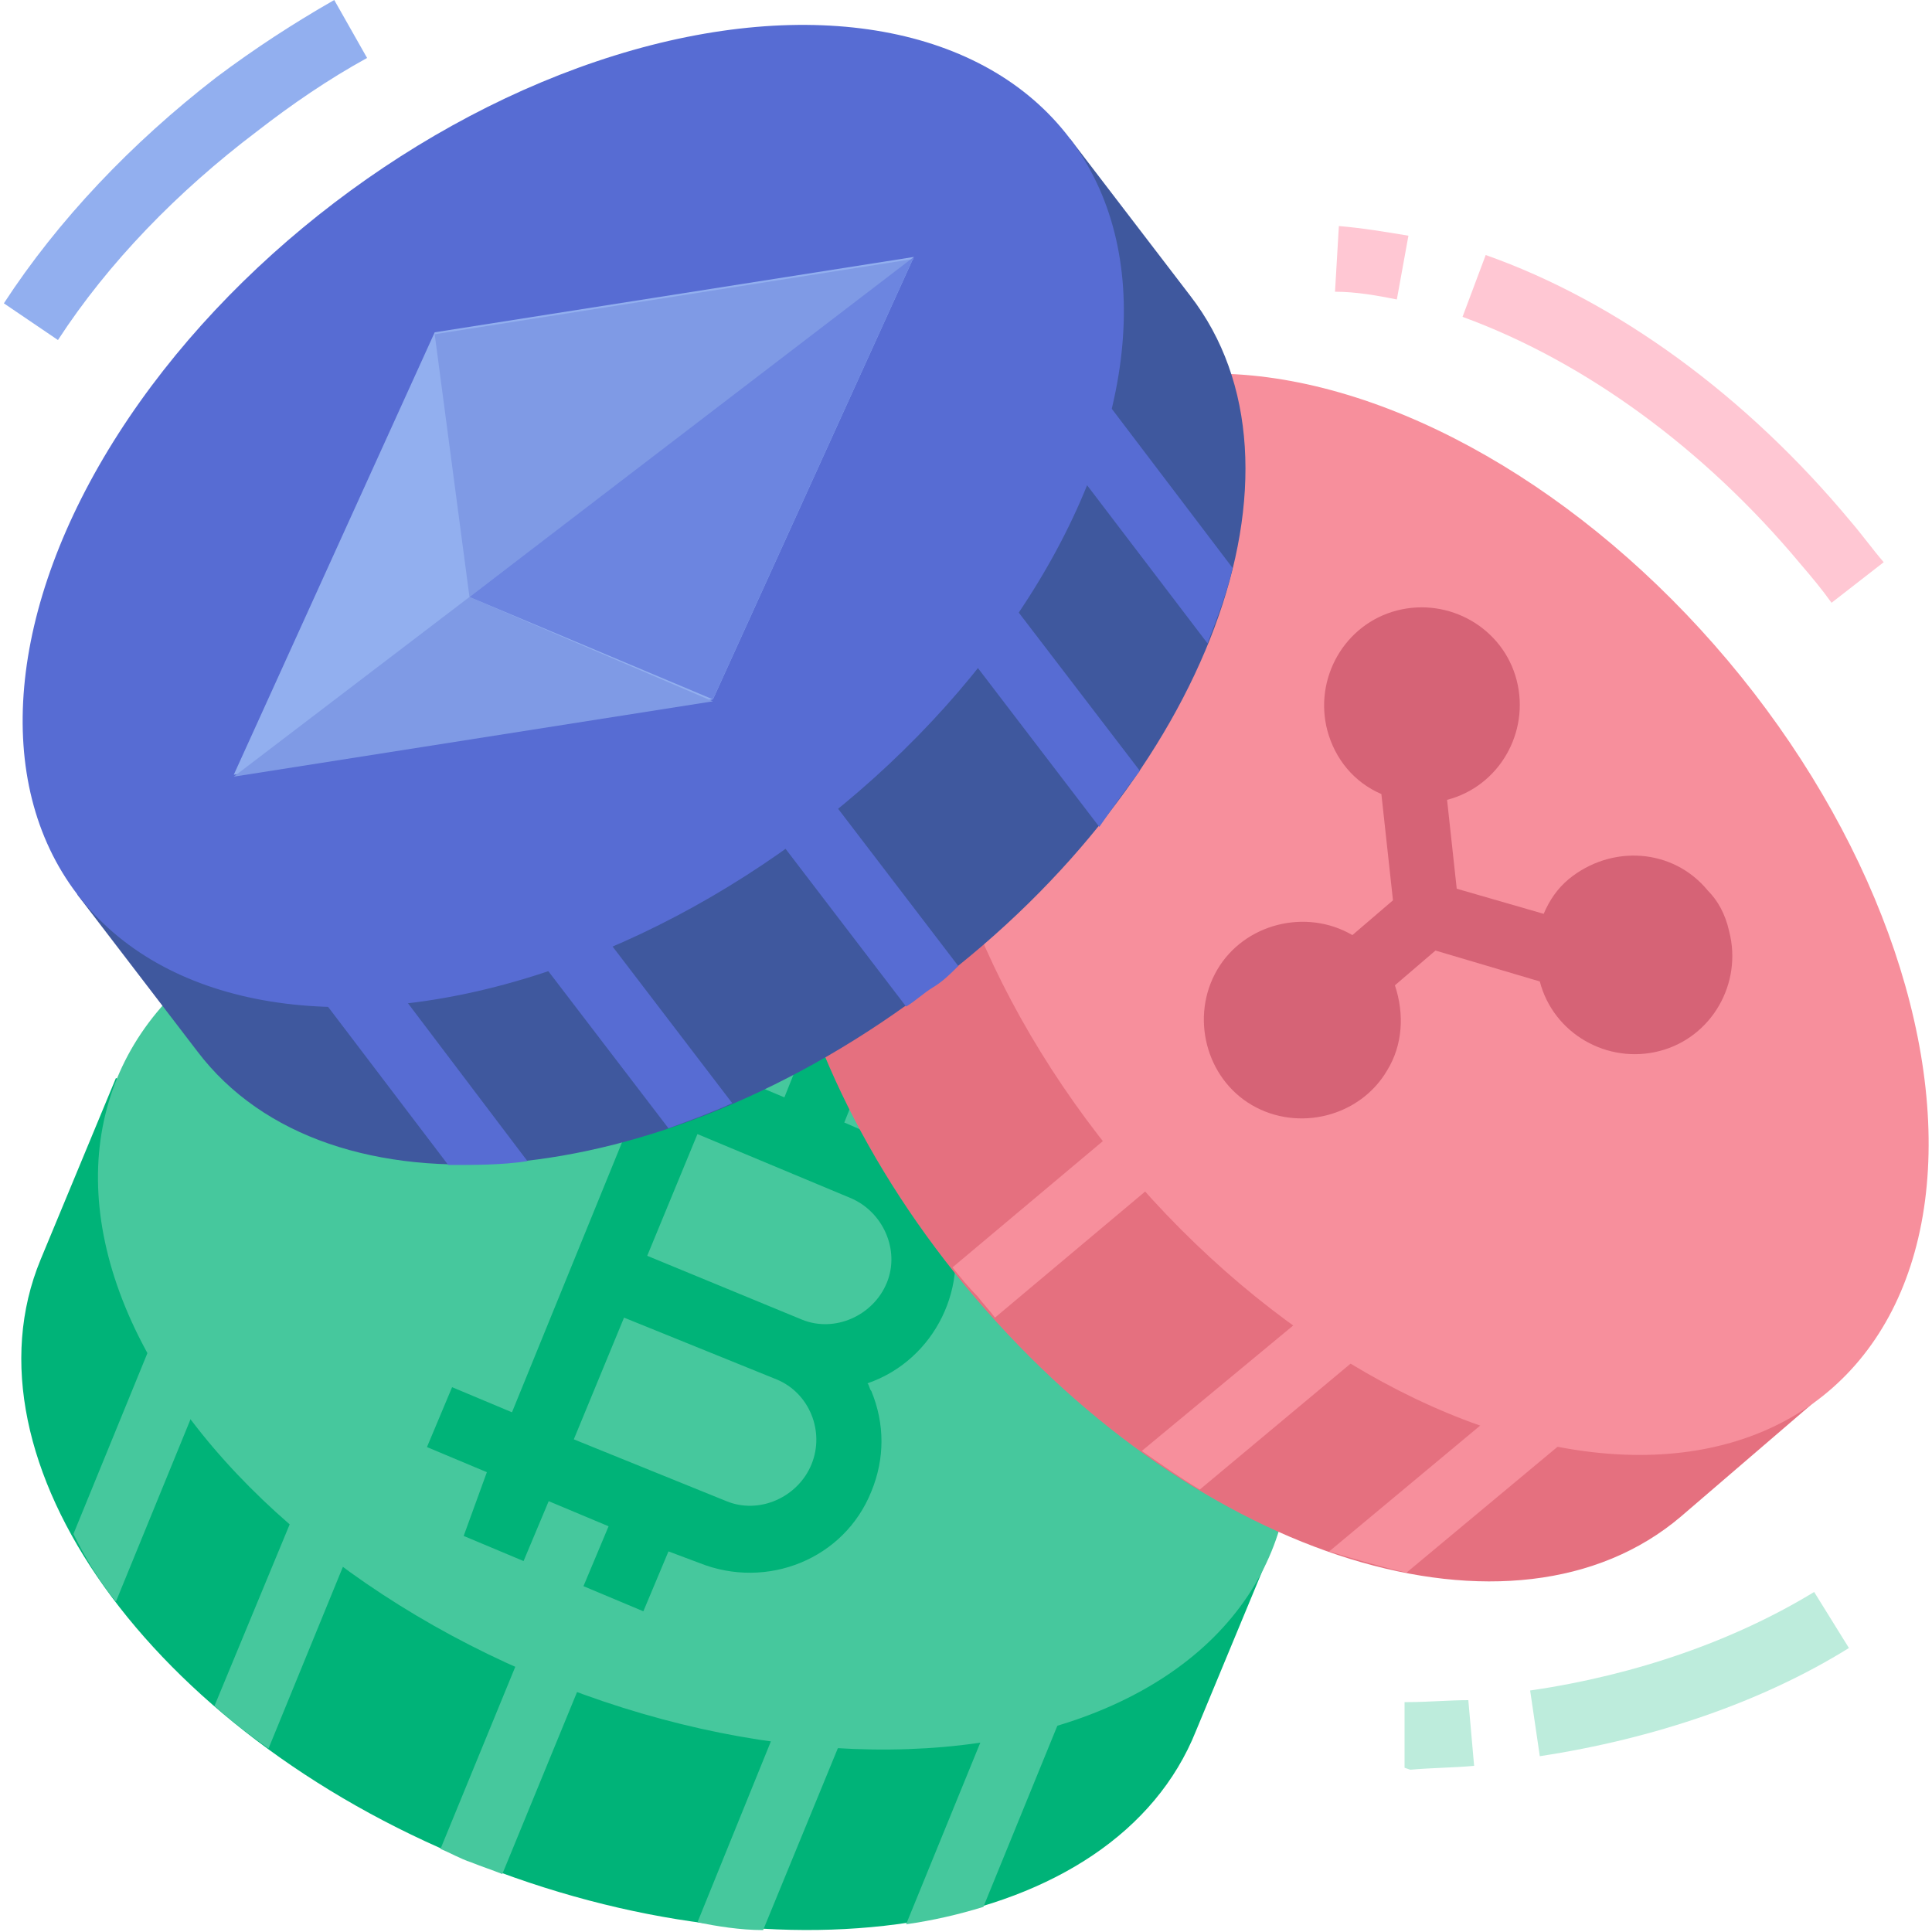<svg xmlns="http://www.w3.org/2000/svg" xmlns:xlink="http://www.w3.org/1999/xlink" id="Layer_1" x="0px" y="0px" width="100px" height="100px" viewBox="0 0 100 100" style="enable-background:new 0 0 100 100;" xml:space="preserve"><style type="text/css">	.st0{fill:#00B378;}	.st1{fill:#46C89D;}	.st2{fill:#E5707F;}	.st3{fill:#F78F9C;}	.st4{fill:#3F589E;}	.st5{fill:#576CD3;}	.st6{fill:#92AFEF;}	.st7{fill:#FFC7D3;}	.st8{fill:#BDECDC;}	.st9{fill:#7F9AE5;}	.st10{fill:#6C85E0;}	.st11{fill:#D66376;}</style><g id="FLAT">	<path class="st0" d="M6,55.8l-3.9,9.4c-4.3,10.4,5.7,24.4,22.2,31.1s33.4,3.8,37.6-6.7l3.9-9.4L6,55.8z"></path>	<path class="st1" d="M39.5,99.9l5.3-12.9l-3.1-1.3l-5.6,13.8C37.1,99.7,38.3,99.9,39.5,99.9z"></path>	<path class="st1" d="M22.8,95.7c0.5,0.2,1,0.5,1.6,0.7c0.5,0.2,1.1,0.4,1.6,0.6l6.2-15.1L29,80.6L22.8,95.7z"></path>	<path class="st1" d="M11.1,88.3c0.9,0.8,1.8,1.5,2.8,2.2L20,75.6l-3.1-1.3L11.1,88.3z"></path>	<path class="st1" d="M6,82.9l5.4-13.2l-3.1-1.3l-4.5,11C4.4,80.6,5.1,81.8,6,82.9z"></path>	<ellipse transform="matrix(0.379 -0.925 0.925 0.379 -40.611 75.591)" class="st1" cx="36" cy="68" rx="20.4" ry="32.3"></ellipse>	<path class="st0" d="M49,62.5c-0.7-1.7-2-3-3.7-3.7l-1.6-0.7l1.2-3l-3.1-1.3l-1.2,3l-3.1-1.3l1.3-3.1l-3.1-1.3l-1.3,3.1L31.1,53  l-1.3,3.1l3.1,1.3l-6.4,15.7l-3.1-1.3l-1.3,3.1l3.1,1.3L24,79.5l3.1,1.3l1.3-3.1l3.1,1.3l-1.3,3.1l3.1,1.3l1.3-3.1l1.6,0.6  c3.5,1.4,7.5-0.2,8.9-3.7c0.7-1.7,0.7-3.5,0-5.2c-0.1-0.1-0.1-0.3-0.2-0.4c3.5-1.2,5.4-5.1,4.2-8.6C49.1,62.8,49,62.6,49,62.5  L49,62.5z M42,75.8c-0.7,1.7-2.7,2.6-4.4,1.9l-7.9-3.2l2.6-6.3l7.9,3.2C41.9,72.1,42.7,74.1,42,75.8L42,75.8z M45.9,66.4  c-0.7,1.7-2.7,2.6-4.4,1.9L33.5,65l2.6-6.3L44,62C45.7,62.7,46.6,64.7,45.9,66.4L45.9,66.4z"></path>	<path class="st2" d="M94.8,71.8L87,78.5c-8.6,7.3-24.9,2.3-36.5-11.3s-14-30.5-5.5-37.8l7.8-6.6"></path>	<path class="st3" d="M59.9,56.7l-10.6,8.9c0.4,0.5,0.8,1,1.3,1.5c0.3,0.4,0.6,0.7,0.9,1.1l10.6-8.9L59.9,56.7z"></path>	<path class="st3" d="M59.1,75.1c1,0.7,2,1.4,3,2l9.7-8.1l-2.2-2.6L59.1,75.1z"></path>	<path class="st3" d="M72.8,81.4L83,72.9l-2.2-2.6l-12,10C70.1,80.7,71.5,81.1,72.8,81.4z"></path>	<ellipse transform="matrix(0.765 -0.644 0.644 0.765 -13.097 58.665)" class="st3" cx="73.8" cy="47.3" rx="20.4" ry="32.3"></ellipse>	<path class="st1" d="M46.9,99.6c1.4-0.2,2.7-0.5,4-0.9l4.9-12l-3.1-1.3L46.9,99.6z"></path>	<path class="st4" d="M61.6,15.3l-6.2-8.1L4,46.3l6.2,8.1c6.8,9,23.9,7.5,38.1-3.4C62.5,40.3,68.5,24.2,61.6,15.3z"></path>	<g>		<path class="st5" d="M63.8,29.4l-8.5-11.2l-2.7,2.1l9.9,13C63,32,63.5,30.7,63.8,29.4z"></path>		<path class="st5" d="M59,39.9L48.9,26.7l-2.7,2.1l10.7,14C57.6,41.8,58.3,40.8,59,39.9z"></path>		<path class="st5" d="M40.2,37.7l-2.7,2.1l9.4,12.3c0.5-0.3,0.9-0.7,1.4-1c0.5-0.3,0.9-0.7,1.3-1.1L40.2,37.7z"></path>		<path class="st5" d="M28.2,44.4l-2.7,2.1l9.1,11.9c1.1-0.4,2.2-0.8,3.3-1.3L28.2,44.4z"></path>		<path class="st5" d="M16.1,45.3l-2.7,2.1l9.8,12.9c1.4,0,2.8,0,4.1-0.2L16.1,45.3z"></path>					<ellipse transform="matrix(0.795 -0.606 0.606 0.795 -10.12 23.48)" class="st5" cx="29.7" cy="26.7" rx="32.3" ry="20.4"></ellipse>	</g>	<path class="st6" d="M47.3,13.3l-24.8,3.9L12.1,40.1l24.8-3.9L47.3,13.3z"></path>	<path class="st6" d="M3,17.6l-2.8-1.9C3,11.4,6.8,7.4,11.2,4c2-1.5,4-2.8,6.1-4L19,3c-2,1.1-3.9,2.4-5.7,3.8  C9.2,9.9,5.6,13.6,3,17.6z"></path>	<path class="st7" d="M94.8,31.2c-0.5-0.7-1-1.3-1.6-2c-5-6-11.2-10.5-17.5-12.8l1.2-3.2c6.8,2.4,13.5,7.3,18.9,13.8  c0.6,0.7,1.1,1.4,1.7,2.1L94.8,31.2z"></path>	<path class="st7" d="M72.3,15.5c-1-0.2-2.1-0.4-3.2-0.4l0.2-3.4c1.2,0.1,2.4,0.3,3.6,0.5L72.3,15.5z"></path>	<path class="st8" d="M72.7,91.5l0-3.4l0.2,0c1,0,2.1-0.1,3.1-0.1l0.3,3.4c-1.1,0.1-2.2,0.1-3.3,0.2L72.7,91.5z"></path>	<path class="st8" d="M79.7,90.9l-0.5-3.4c5.5-0.8,10.6-2.6,14.7-5.1l1.8,2.9C91.2,88.1,85.6,90,79.7,90.9z"></path>	<path class="st9" d="M22.5,17.3l1.8,13.6l23-17.5L22.5,17.3z"></path>	<path class="st9" d="M24.3,30.9l-12.2,9.3l24.8-3.9L24.3,30.9z"></path>	<path class="st10" d="M24.3,30.9l12.6,5.3l10.4-22.9L24.3,30.9z"></path>	<path class="st11" d="M88.4,46.1c-1.8-2.2-5-2.4-7.2-0.6c-0.6,0.5-1,1.1-1.3,1.8l-4.5-1.3l-0.5-4.6c2.7-0.7,4.3-3.5,3.6-6.2  c-0.7-2.7-3.5-4.3-6.2-3.6c-2.7,0.7-4.3,3.5-3.6,6.2c0.4,1.5,1.4,2.7,2.8,3.3l0.6,5.5l-2.1,1.8c-2.4-1.4-5.6-0.6-7,1.8  c-1.4,2.4-0.6,5.6,1.8,7c2.4,1.4,5.6,0.6,7-1.8c0.8-1.3,0.9-2.9,0.4-4.4l2.1-1.8l5.4,1.6c0.7,2.7,3.5,4.3,6.2,3.6  c2.7-0.7,4.3-3.5,3.6-6.2C89.3,47.3,88.9,46.6,88.4,46.1L88.4,46.1z"></path></g></svg>